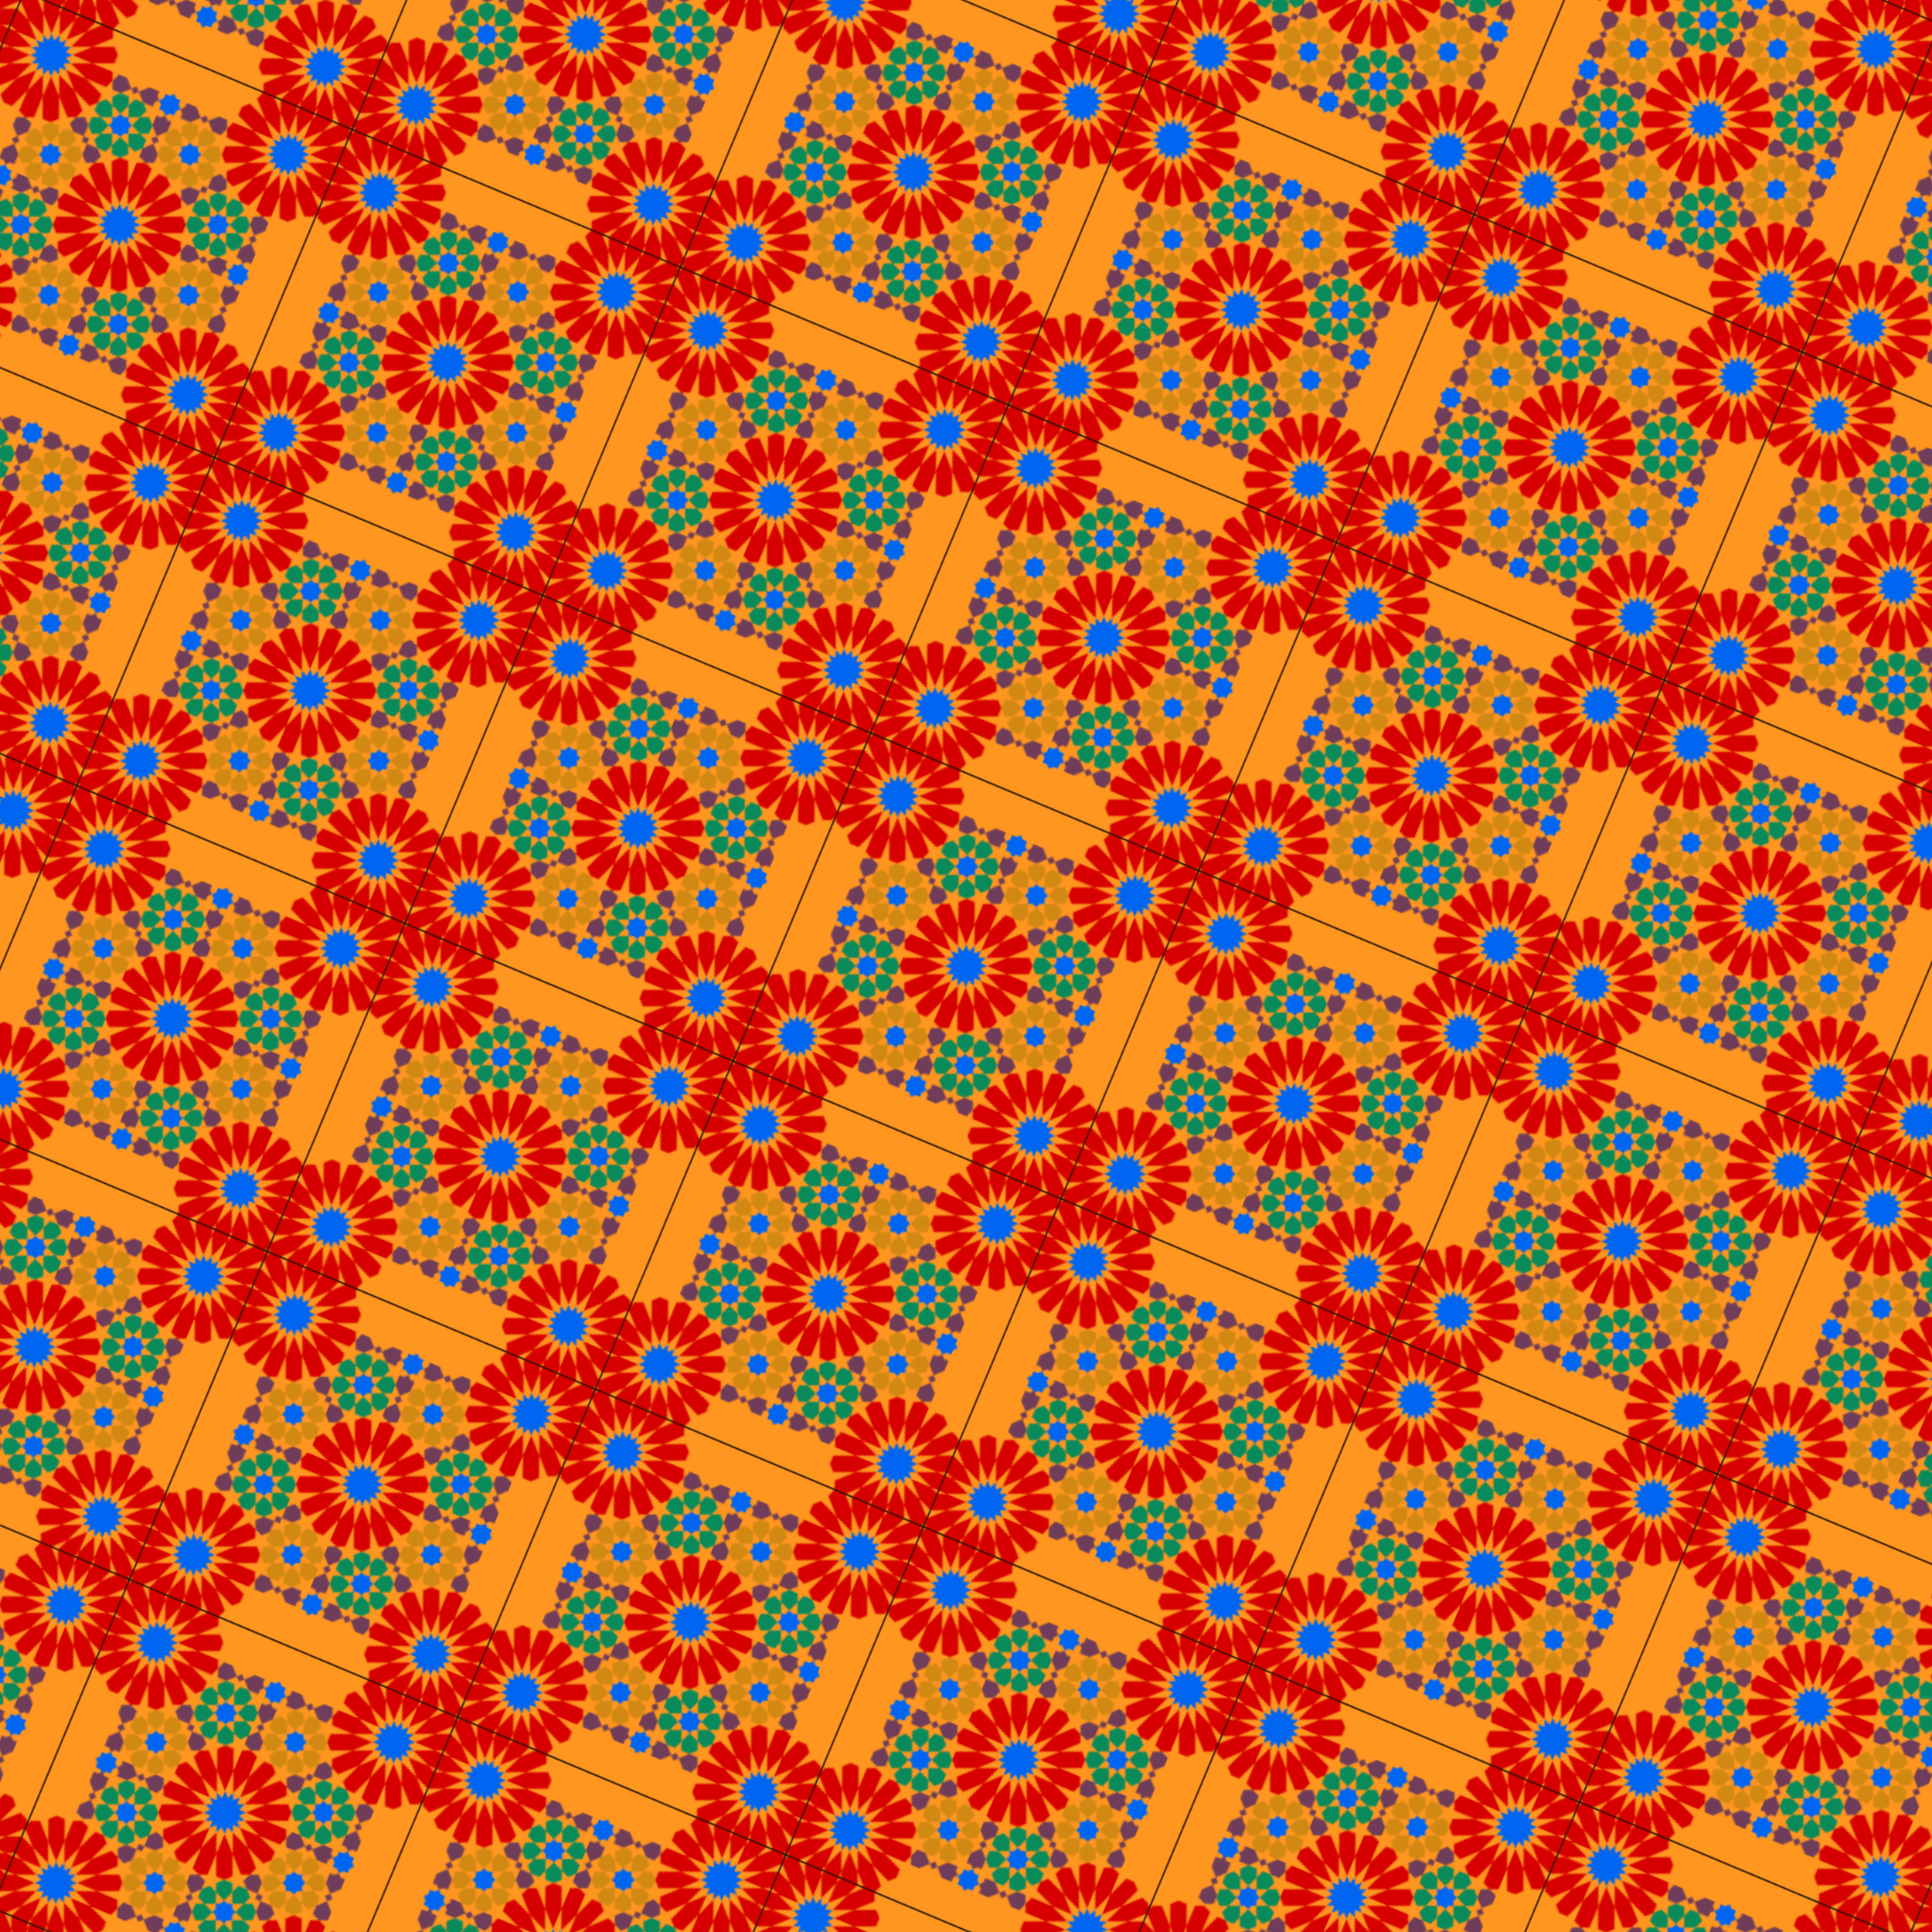 <?xml version="1.0"?>
<svg xmlns="http://www.w3.org/2000/svg" xmlns:xlink="http://www.w3.org/1999/xlink" width="1200" height="1200" viewBox="0 0 1200 1200">
  <defs>
    <pattern xlink:href="#a" id="b" patternTransform="translate(675.353 211.017)"/>
    <pattern patternUnits="userSpaceOnUse" width="220.164" height="220.121" patternTransform="translate(0 979.88)" id="a">
      <g color="#000">
        <path style="isolation:auto;mix-blend-mode:normal;solid-color:#000;solid-opacity:1" d="M0 979.88h220.163V1200H0z" overflow="visible" fill="#ff961f" fill-rule="evenodd" stroke-width="1.287" stroke-linecap="round" stroke-linejoin="round" transform="translate(0 -979.88)"/>
        <path style="marker:none" d="M25.184 996.671v4.71l-4.298-1.801 1.78 4.352h-4.65l3.287 3.332-4.296 1.804 4.298 1.801-3.29 3.333h4.65l-1.779 4.352 4.298-1.802v4.71l3.288-3.33 1.78 4.353 1.779-4.352 3.29 3.33v-4.71l4.296 1.802-1.78-4.353h4.652l-3.29-3.33 4.317-1.814-4.316-1.793 3.287-3.333h-4.65l1.781-4.352-4.297 1.802v-4.71l-3.29 3.33-1.747-4.431-1.812 4.431zm79.83 7.261v3.008l-2.099 2.127 2.1 2.127-.002 3.008h2.97l2.099 2.126 2.1-2.126h2.968l.001-3.008 2.099-2.127-2.1-2.126v-3.008h-2.969l-2.1-2.128-2.098 2.127zm-21.057 22.113l-1.137 2.78-2.741 1.15 1.136 2.78-1.137 2.778 2.742 1.151 1.136 2.779 2.745-1.15 2.742 1.15 1.137-2.778 2.743-1.152-1.136-2.78 1.135-2.777-2.742-1.151-1.136-2.779-2.745 1.15zm100.879-29.393v4.712l-4.296-1.804 1.78 4.352-4.652.001 3.29 3.33-4.298 1.804 4.296 1.803-3.287 3.332h4.65l-1.78 4.353 4.297-1.802v4.712l3.29-3.333 1.786 4.373 1.773-4.372 3.287 3.33v-4.71l4.298 1.802-1.78-4.353h4.65l-3.287-3.331 4.374-1.77-4.375-1.836 3.289-3.333h-4.65l1.779-4.352-4.297 1.803v-4.711l-3.288 3.33-1.78-4.352-1.781 4.353zM50.89 1059.544l-1.136 2.779-2.745 1.15 1.136 2.78-1.134 2.779 2.742 1.15 1.137 2.78 2.743-1.153 2.742 1.151 1.137-2.778 2.743-1.15-1.136-2.779 1.136-2.779-2.743-1.152-1.136-2.78-2.743 1.153zm79.83-33.498l-1.136 2.778-2.743 1.152 1.136 2.779-1.137 2.778 2.744 1.15 1.136 2.78 2.743-1.15 2.742 1.15 1.137-2.778 2.744-1.152-1.136-2.78 1.136-2.778-2.744-1.15-1.136-2.779-2.743 1.15zm-105.537 58.759l-.001 3.009-2.1 2.125 2.1 2.128.001 3.008h2.97l2.098 2.126 2.099-2.127h2.97l-.001-3.008 2.1-2.126-2.1-2.128.001-3.007h-2.97l-2.099-2.127-2.1 2.128zm79.813-7.252v4.711l-4.296-1.803 1.778 4.354h-4.65l3.287 3.331-4.294 1.803 4.296 1.803-3.29 3.333 4.652-.001-1.78 4.353 4.297-1.803v4.711l3.29-3.331 1.778 4.353 1.78-4.353 3.288 3.331v-4.71l4.299 1.801-1.78-4.352h4.65l-3.288-3.331 4.314-1.812-4.315-1.794 3.289-3.333h-4.65l1.78-4.352-4.298 1.802v-4.71l-3.288 3.33-1.747-4.431-1.814 4.431zm-54.106 29.365l-1.136 2.779-2.745 1.15 1.136 2.78-1.134 2.779 2.742 1.151 1.137 2.779 2.743-1.152 2.742 1.15 1.137-2.778 2.743-1.15-1.136-2.779 1.136-2.778-2.743-1.153-1.136-2.779-2.743 1.152zm112.898-47.374l-1.137 2.779-2.744 1.15 1.136 2.78-1.135 2.777 2.743 1.153 1.136 2.779 2.742-1.152 2.744 1.15 1.137-2.778 2.742-1.15-1.136-2.779 1.136-2.78-2.742-1.151-1.138-2.778-2.742 1.151zm21.056 25.261l-.001 3.009-2.1 2.125 2.1 2.128v3.006h2.97l2.1 2.128 2.098-2.127h2.969v-3.008l2.1-2.126-2.1-2.128v-3.008h-2.97l-2.098-2.126-2.1 2.128zm-159.661 73.61v4.713l-4.298-1.804 1.78 4.353h-4.65l3.288 3.333-4.375 1.769 4.374 1.836-3.288 3.332h4.65l-1.778 4.354 4.297-1.804v4.712l3.288-3.332 1.78 4.352 1.779-4.352 3.29 3.33v-4.71l4.296 1.802-1.78-4.352 4.652-.001-3.29-3.33 4.297-1.804-4.296-1.803 3.288-3.33-4.651-.002 1.78-4.352-4.296 1.801v-4.71l-3.29 3.331-1.787-4.373-1.772 4.373zm58.773-18l-1.137 2.78-2.741 1.151 1.136 2.779-1.137 2.779 2.742 1.15 1.136 2.78 2.745-1.151 2.742 1.151 1.137-2.779 2.742-1.151-1.136-2.779 1.136-2.779-2.742-1.15-1.136-2.78-2.745 1.15zm79.832-33.497l-1.137 2.78-2.744 1.15 1.136 2.778-1.135 2.778 2.743 1.153 1.136 2.779 2.742-1.151 2.744 1.15 1.137-2.78 2.742-1.149-1.136-2.779 1.136-2.78-2.742-1.151-1.138-2.778-2.742 1.151zm-33.069 33.498l-1.136 2.779-2.742 1.151 1.136 2.779-1.137 2.779 2.743 1.15 1.137 2.779 2.743-1.15 2.742 1.151 1.137-2.779 2.744-1.152-1.136-2.779 1.134-2.778-2.742-1.15-1.136-2.78-2.743 1.15zm-25.707 25.26v3.009l-2.1 2.128 2.1 2.126v3.008h2.97l2.1 2.128 2.098-2.128h2.97v-3.008l2.099-2.128-2.1-2.126v-3.008h-2.969l-2.1-2.126-2.098 2.126zm79.832-7.26v4.71l-4.298-1.801 1.78 4.352h-4.65l3.287 3.331-4.314 1.813 4.315 1.793-3.289 3.333h4.65l-1.779 4.352 4.297-1.802v4.71l3.288-3.33 1.747 4.432 1.814-4.432 3.288 3.33v-4.71l4.296 1.803-1.78-4.353h4.653l-3.29-3.331 4.297-1.804-4.296-1.803 3.287-3.332h-4.65l1.78-4.352-4.297 1.802v-4.71l-3.29 3.33-1.78-4.352-1.778 4.352z" overflow="visible" fill="#0065f0" stroke-width="1.063" transform="translate(0 -979.88)"/>
        <path style="marker:none" d="M.909 979.88L0 982.103v3.58l8.649 8.762 12.236 5.134-5.066-12.394-7.211-7.305zm14.91 7.305l9.365 9.486-.002-13.418-1.379-3.373h-10.97zm9.363-3.932l5.068 12.397 5.069-12.397v-3.373H25.182zm10.137 0l.002 13.418 9.365-9.488 2.986-7.303H36.698zm9.367 3.93l-5.068 12.396 12.236-5.134 9.685-9.813-1.943-4.752h-7.701zm7.168 7.262l-9.367 9.488 13.246-.002 12.654-5.309v-5.556l-3.879-3.932zm3.879 9.486l-12.237 5.137 12.237 5.134H69.43l2.1-5.136-2.1-5.133zm0 10.271l-13.244-.002 9.365 9.489 12.654 5.31 3.879-3.931v-5.557zm-3.88 9.487l-12.235-5.135 5.068 12.396 9.683 9.813 5.07-2.129 2.1-5.133zm-7.167 7.261l-9.365-9.488v13.418l5.24 12.82h5.486l3.881-3.931zm-9.365 3.93l-5.069-12.396-5.07 12.396.002 13.875 5.066 2.129 5.07-2.127zm-10.139 0l.002-13.418-9.365 9.49-5.242 12.819 3.878 3.93h5.487zm-9.363-3.928l5.068-12.398-12.238 5.137L0 1032.452v3.58l1.065 2.604 5.066 2.127zm-7.17-7.261l9.367-9.489-13.244-.002L0 1016.204v11.116zm-3.877-9.49l12.234-5.133-12.236-5.135H0v10.267zm-.002-10.268h13.246l-9.367-9.488L0 990.815v11.116zm155.799-24.053l-1.944 4.754 9.686 9.81 12.236 5.135-5.07-12.396-7.21-7.303zm14.908 7.303l9.367 9.488-.002-13.418-1.379-3.373h-10.97zm9.365-3.93l5.072 12.397 5.067-12.397v-3.373h-10.139zm10.139 0v13.416l9.365-9.486 2.986-7.303H196.36zm9.365 3.93l-5.066 12.396 12.234-5.134 8.65-8.764v-3.58l-.908-2.22h-7.701zm7.168 7.262l-9.363 9.486h13.242l4.771-2.002v-11.113zm3.879 9.486l-12.236 5.137 12.236 5.134h4.771v-10.271zm0 10.271h-13.244l9.365 9.487 8.65 3.63v-11.115zm-3.879 9.487l-12.236-5.133 5.068 12.394 9.688 9.813 5.066-2.127 1.064-2.604v-3.58zm-7.168 7.261l-9.365-9.486v13.416l5.242 12.818 5.484.002 3.881-3.931zm-9.365 3.93l-5.069-12.394-5.068 12.394v13.875l5.07 2.129 5.067-2.127zm-10.137 0v-13.418l-9.365 9.488-5.242 12.82 3.879 3.93h5.486zm-9.365-3.93l5.068-12.396-12.236 5.137-9.686 9.81 2.1 5.135 5.068 2.125zm-7.168-7.26l9.365-9.49h-13.244l-12.656 5.311.002 5.559 3.879 3.93zm-3.879-9.49l12.236-5.132-12.238-5.135h-13.695l-2.102 5.135 2.102 5.134zm-.002-10.267h13.246l-9.365-9.488-12.654-5.311-3.88 3.93v5.558zm-54.348 44.191l-5.07 2.125.002 13.877 5.068 12.395 5.069-12.395v-13.877zm5.069 16.002v13.418l9.365-9.488 5.242-12.818-3.879-3.932h-5.486zm9.365 3.93l-5.068 12.396 12.236-5.134 9.685-9.811-2.101-5.137-5.068-2.125zm7.168 7.262l-9.365 9.488h13.244l12.654-5.31.002-5.56-3.88-3.929zm3.879 9.488l-12.235 5.135 12.237 5.132h13.695l2.1-5.134-2.1-5.133zm.002 10.267l-13.246.002 9.367 9.487 12.652 5.31 3.881-3.931-.002-5.557zm-3.88 9.489l-12.237-5.135 5.068 12.396 9.686 9.811 5.068-2.125 2.1-5.137zm-7.169 7.261l-9.365-9.486v13.416l5.242 12.82h5.486l3.88-3.93zm-9.365 3.93l-5.069-12.396-5.068 12.396v13.877l5.068 2.125 5.069-2.125zm-10.137 0v-13.416l-9.367 9.486-5.24 12.819 3.88 3.931h5.485zm-9.367-3.93l5.07-12.396-12.236 5.135-9.686 9.81 2.1 5.137 5.068 2.127zm-7.166-7.261l9.365-9.489H84.6l-12.652 5.311v5.557l3.879 3.931zm-3.881-9.489l12.238-5.134-12.236-5.135-13.697.002-2.1 5.133 2.1 5.134zm.002-10.27h13.242l-9.363-9.487-12.656-5.309-3.877 3.93-.002 5.558zm3.879-9.487l12.236 5.134-5.068-12.394-9.684-9.81-5.072 2.124-2.098 5.137zm7.168-7.26l9.365 9.486v-13.416l-5.242-12.82h-5.487l-3.878 3.93zm-65.397 60.94l-5.068 2.126-.002 13.877 5.068 12.397 5.07-12.397v-13.877zm5.069 16.003v13.416l9.367-9.486 5.24-12.82-3.88-3.93-5.487.002zm9.367 3.93l-5.072 12.396 12.238-5.136 9.685-9.81-2.1-5.136-5.068-2.127zm7.166 7.26l-9.365 9.49 13.244-.002 12.654-5.309v-5.558l-3.879-3.93zm3.879 9.488l-12.237 5.135 12.237 5.136 13.695-.002 2.102-5.132-2.1-5.137zm0 10.271l-13.244-.002 9.365 9.487 12.654 5.312 3.879-3.93v-5.558zm-3.88 9.485l-12.235-5.133 5.068 12.396 7.209 7.303h7.701l1.943-4.754zm-7.167 7.263l-9.365-9.488v13.418L36.7 1200h10.972zm-9.365 3.93l-5.069-12.396-5.068 12.396V1200H35.32zm-10.137 0v-13.418l-9.365 9.488-2.987 7.303h10.973zm-9.365-3.93l5.068-12.396-12.238 5.135L0 1194.196v3.583l.907 2.22H8.61zm-7.17-7.261l9.367-9.489-13.246.002L0 1177.95v11.114zm-3.88-9.487l12.237-5.136-12.236-5.135H0v10.271zm0-10.271h13.247l-9.367-9.486L0 1152.56v11.115zm3.88-9.486l12.236 5.132-5.068-12.394-9.684-9.813-5.068 2.127L0 1143.847v3.58zm7.168-7.262l9.367 9.486-.002-13.416-5.24-12.82h-5.487l-3.878 3.93zm174.095-19.934l-5.068 2.127V1145l5.068 12.397 5.069-12.397v-13.877zm5.069 16.004v13.416l9.365-9.488 5.242-12.818-3.88-3.93-5.485-.002zm9.365 3.928l-5.066 12.398 12.234-5.134 8.65-8.764v-3.58l-1.064-2.604-5.068-2.125zm7.168 7.264l-9.365 9.486 13.246.002 4.77-2.002v-11.117zm3.88 9.488l-12.237 5.133 12.236 5.134h4.771v-10.267zm-.001 10.267h-13.244l9.365 9.489 8.65 3.629v-11.116zm-3.879 9.489l-12.236-5.135 5.068 12.396 7.209 7.303h7.701l.908-2.22v-3.58zm-7.168 7.261l-9.365-9.488v13.418l1.379 3.373h10.972zm-9.365 3.93l-5.069-12.396-5.068 12.396V1200h10.137zm-10.137 0v-13.418l-9.365 9.488-2.986 7.303h10.972zm-9.365-3.93l5.068-12.398-12.236 5.137-9.686 9.81 1.944 4.754h7.7zm-7.168-7.261l9.365-9.489h-13.244l-12.654 5.311-.002 5.559 3.88 3.927zm-3.879-9.489l12.236-5.134-12.238-5.133-13.695-.002-2.1 5.137 2.1 5.132zm-.002-10.267l13.246-.002-9.365-9.486-12.654-5.31-3.88 3.93v5.557zm3.88-9.488l12.237 5.134-5.068-12.396-9.686-9.813-5.068 2.127-2.1 5.135zm7.169-7.262l9.365 9.486V1145l-5.24-12.82h-5.488l-3.88 3.93z" overflow="visible" fill="#d70000" stroke-width="1.063" transform="translate(0 -979.88)"/>
        <path style="marker:none" d="M79.115 1014.201l-3.88 3.931 2.1 5.134 6.622 2.78 2.743-6.71-2.098-5.134zm7.585 5.135l2.744 6.71 6.623-2.78 2.097-5.135-3.878-3.93-5.486.001zm9.367 3.93l-2.745 6.71 6.622 2.777 5.069-2.125v-5.558l-3.879-3.931zm3.877 9.487l-6.62 2.78 2.741 6.708 5.07 2.128 3.878-3.93v-5.558zm-3.879 9.488l-6.622-2.777-2.743 6.707 2.1 5.136 5.486-.002 3.88-3.928zm-9.365 3.93l-2.744-6.708-6.62 2.78-2.101 5.133 3.88 3.93H84.6zm-9.364-3.929l2.742-6.709-6.623-2.78-5.068 2.128v5.558l3.88 3.929zm-3.88-9.488l6.623-2.778-2.745-6.71-5.068-2.126-3.879 3.93v5.558zm-27.409 62.32l-3.878 3.93 2.1 5.135 6.622 2.78 2.743-6.71-2.1-5.134zm7.587 5.135l2.743 6.708L63 1104.14l2.1-5.136-3.88-3.93h-5.486zm9.365 3.93l-2.743 6.71 6.622 2.777 5.069-2.126v-5.559l-3.88-3.929zm3.88 9.487l-6.623 2.78 2.743 6.708 5.07 2.128 3.878-3.93v-5.558zm-3.88 9.488l-6.623-2.78-2.742 6.71 2.099 5.136 5.486-.001 3.88-3.931zm-9.365 3.93l-2.743-6.708-6.624 2.778-2.098 5.135 3.879 3.93h5.486zm-9.367-3.93l2.745-6.708-6.623-2.78-5.068 2.126v5.56l3.878 3.93zm-3.878-9.487l6.621-2.78-2.742-6.708-5.068-2.126-3.88 3.928v5.558zm118.556-65.926l-3.879 3.93 2.1 5.134 6.623 2.78 2.742-6.71-2.1-5.134zm7.586 5.134l2.742 6.709 6.623-2.778 2.1-5.136-3.88-3.93h-5.487zm9.365 3.93l-2.743 6.708 6.623 2.78 5.069-2.127v-5.559l-3.88-3.929zm3.88 9.487l-6.623 2.78 2.744 6.708 5.068 2.126 3.88-3.929v-5.557zm-3.88 9.488l-6.622-2.78-2.742 6.71 2.097 5.134h5.487l3.879-3.93zm-9.364 3.93l-2.744-6.708-6.623 2.778-2.098 5.135 3.878 3.93h5.487zm-9.367-3.93l2.744-6.71-6.622-2.777-5.07 2.126.001 5.559 3.879 3.93zm-3.878-9.487l6.62-2.78-2.741-6.708-5.07-2.128-3.878 3.93v5.558zm-27.408 62.32l-3.88 3.929 2.1 5.136 6.621 2.778 2.744-6.707-2.1-5.137zm7.585 5.136l2.743 6.707 6.623-2.78 2.098-5.133-3.878-3.93h-5.487zm9.366 3.927l-2.745 6.71 6.623 2.78 5.07-2.129-.001-5.556-3.879-3.93zm3.878 9.49l-6.621 2.777 2.742 6.71 5.069 2.126 3.879-3.928v-5.56zm-3.879 9.487l-6.623-2.779-2.742 6.71 2.1 5.133h5.486l3.879-3.93zm-9.365 3.93l-2.743-6.71-6.622 2.78-2.1 5.136 3.88 3.929h5.484zm-9.365-3.93l2.742-6.71-6.622-2.777-5.068 2.126-.001 5.557 3.88 3.931zm-3.88-9.487l6.623-2.78-2.744-6.708-5.069-2.127-3.878 3.93-.001 5.557z" overflow="visible" fill="#098a5b" stroke-width="1.063" transform="translate(0 -979.88)"/>
        <path style="marker:none" d="M73.63 1003.932l-2.101 5.135 2.1 5.135h5.486l5.068-5.134-5.068-5.137zm10.553 5.136l2.518 2.55 2.516-2.55-2.516-2.551zm5.034 0l5.07 5.133h6.528v-3.007l2.1-2.127-2.101-2.127.001-3.008h-6.529zm30.133-5.135v3.008l-2.1 2.126 2.1 2.128v3.006h6.528l5.068-5.133-5.068-5.137zm11.596 5.135l2.518 2.55 2.516-2.55-2.516-2.551zm5.034 0l5.07 5.133h5.486l2.098-5.134-2.098-5.135h-5.487zM25.183 1053.01v5.557l5.069 5.136 5.069-5.136-.001-5.557-5.069-2.126zm5.069 10.693l-2.517 2.548 2.516 2.55 2.519-2.548zm0 5.099l-5.068 5.135v6.615h2.969l2.099 2.126 2.1-2.126h2.969v-6.615zm29.188-30.167l-2.1 5.136 3.878 3.93h7.17l-.001-7.262-3.879-3.93zm8.948 9.065v3.607h3.559v-3.606zm3.559 3.607v7.26l3.879 3.931 5.068-2.127 2.1-5.134-3.879-3.932zm33.067-32.851v6.614l5.068 5.134 5.069-5.134v-6.614h-2.97l-2.1-2.128-2.098 2.127zm5.068 11.748l-2.517 2.55 2.518 2.55 2.516-2.55zm0 5.1l-5.07 5.135.002 5.556 5.068 2.129 5.07-2.128-.002-5.557zm-70.563 49.5v3.008l-2.1 2.128 2.1 2.126v3.008h6.528l5.07-5.134-5.07-5.135zm11.598 5.136l2.516 2.549 2.518-2.549-2.518-2.55zm5.034 0l5.067 5.135h5.487l2.1-5.136-2.1-5.134H61.22zm99.505-53.432l-3.878 3.93v7.262h7.167l3.88-3.93-2.1-5.134zm-3.879 11.192h-3.56v3.606h3.56zm-3.56 3.606h-7.168l-3.878 3.93 2.098 5.135 5.069 2.127 3.88-3.93zm-123.045 46.73v6.613l5.068 5.134 5.068-5.135v-6.613H32.34l-2.1-2.127-2.098 2.127zm5.068 11.747l-2.518 2.551 2.519 2.55 2.516-2.55zm0 5.1l-5.07 5.135v5.558l5.07 2.127 5.067-2.127v-5.558zm154.603-61.873l.001 5.557 5.068 5.136 5.07-5.136-.002-5.556-5.066-2.127zm5.07 10.693l-2.517 2.549 2.516 2.55 2.518-2.549zm-.001 5.1l-5.067 5.134v6.615h2.969l2.099 2.126 2.098-2.127h2.97v-6.613zM75.825 1117.38l-3.878 3.93v7.263h7.169l3.878-3.93-2.1-5.135zm-3.879 11.193l-3.559-.001.001 3.606h3.56zm-3.558 3.605h-7.17l-3.878 3.93 2.1 5.134 5.069 2.128 3.878-3.93zm85.07-47.375l-2.098 5.135 2.098 5.135h5.487l5.069-5.135-5.069-5.134zm10.556 5.135l2.516 2.55 2.519-2.549-2.518-2.55zm5.035.001l5.067 5.135h6.529v-3.008l2.1-2.128-2.1-2.126v-3.008h-6.529zm-64.035 43.943v5.558l5.068 5.133 5.069-5.133v-5.558l-5.07-2.128zm5.068 10.691l-2.517 2.551 2.518 2.55 2.516-2.55zm0 5.1l-5.07 5.135v6.614h2.97l2.1 2.128 2.1-2.128h2.968v-6.614zm29.188-30.165l-2.1 5.133 3.88 3.931h7.167l.001-7.261-3.88-3.93zm8.947 9.063l.001 3.606h3.56l-.002-3.605zm3.56 3.607v7.262l3.88 3.929 5.068-2.126 2.1-5.136-3.88-3.929zm33.068-32.852v6.614l5.067 5.137 5.07-5.136v-6.615h-2.97l-2.099-2.126-2.1 2.126zm5.067 11.75l-2.516 2.549 2.516 2.55 2.518-2.549zm0 5.1l-5.067 5.135-.001 5.557 5.068 2.126 5.069-2.125v-5.558zm-116.283 49.5l-2.1 5.136 2.1 5.134h5.487l5.067-5.135-5.069-5.134zm10.554 5.135l2.518 2.55 2.516-2.55-2.516-2.55zm5.034 0l5.07 5.135h6.528v-3.009l2.099-2.125-2.1-2.128.002-3.007h-6.529zm30.133-5.135v3.009l-2.1 2.125 2.1 2.128v3.008h6.529l5.067-5.135-5.067-5.134zm11.596 5.135l2.518 2.55 2.516-2.55-2.516-2.55zm5.034 0l5.07 5.136 5.486-.002 2.099-5.133-2.099-5.137-5.486.002z" overflow="visible" fill="#6f3d59" stroke-width="3.543" transform="translate(0 -979.88)"/>
        <path style="marker:none" d="M46.047 1047.7l-3.878 3.93 2.1 5.135 6.622 2.779 2.743-6.709-2.1-5.134zm7.587 5.135l2.743 6.708 6.622-2.778 2.1-5.136-3.88-3.929h-5.486zm9.365 3.93l-2.743 6.71 6.622 2.777 5.069-2.126v-5.56l-3.88-3.928zm3.88 9.487l-6.623 2.78 2.743 6.708 5.07 2.127 3.878-3.93v-5.557zm-3.88 9.488l-6.623-2.78-2.742 6.71 2.099 5.136 5.486-.001 3.88-3.931zm-9.365 3.93l-2.743-6.708-6.624 2.778-2.098 5.135 3.879 3.93h5.486zm-9.367-3.93l2.745-6.708-6.623-2.78-5.067 2.128-.001 5.557 3.878 3.93zm-3.878-9.488l6.621-2.779-2.742-6.708-5.068-2.126-3.88 3.928v5.56zm85.49-52.05l-3.88 3.93 2.098 5.134 6.623 2.78 2.745-6.71-2.1-5.134zm7.586 5.134l2.742 6.71 6.623-2.78 2.098-5.133-3.879-3.932-5.486.001zm9.365 3.93l-2.743 6.71 6.621 2.78 5.07-2.129-.001-5.557-3.88-3.931zm3.878 9.49l-6.621 2.777 2.741 6.708 5.07 2.128 3.88-3.931-.001-5.557zm-3.88 9.485l-6.622-2.777-2.742 6.709 2.1 5.134 5.485-.002 3.88-3.928zm-9.364 3.932l-2.743-6.71-6.622 2.78-2.1 5.133 3.88 3.93h5.486zm-9.365-3.93l2.742-6.71-6.623-2.779-5.067 2.127-.001 5.558 3.88 3.929zm-3.88-9.489l6.623-2.778-2.745-6.71-5.066-2.127-3.88 3.931v5.557zm-41.103 95.82l-3.881 3.928 2.1 5.136 6.622 2.778 2.743-6.71-2.1-5.133zm7.584 5.133l2.744 6.71 6.62-2.78 2.101-5.134-3.878-3.93H88.8zm9.365 3.93l-2.743 6.71 6.623 2.779 5.068-2.128v-5.557l-3.878-3.93zm3.88 9.489l-6.623 2.778 2.744 6.71 5.068 2.125 3.879-3.93v-5.557zm-3.879 9.487l-6.623-2.779-2.742 6.709 2.1 5.134h5.486l3.879-3.93zm-9.365 3.93l-2.745-6.71-6.62 2.78-2.101 5.134 3.88 3.931H84.6zm-9.365-3.93l2.742-6.71-6.622-2.777-5.069 2.126v5.557l3.879 3.932zm-3.88-9.487l6.623-2.78-2.744-6.708-5.07-2.127-3.878 3.93v5.557zm85.489-52.051l-3.879 3.93 2.1 5.134 6.623 2.78 2.742-6.71-2.1-5.135zm7.586 5.134l2.742 6.709 6.623-2.778 2.1-5.136-3.88-3.93h-5.485zm9.365 3.93l-2.743 6.708 6.623 2.78 5.069-2.126v-5.56l-3.88-3.929zm3.88 9.487l-6.623 2.78 2.744 6.708 5.068 2.126 3.88-3.928v-5.558zm-3.88 9.488l-6.622-2.78-2.742 6.71 2.097 5.135h5.487l3.879-3.93zm-9.364 3.93l-2.744-6.708-6.623 2.778-2.098 5.135 3.878 3.93h5.487zm-9.367-3.93l2.744-6.71-6.622-2.777-5.07 2.126.001 5.559 3.879 3.93zm-3.878-9.487l6.62-2.78-2.741-6.708-5.07-2.128-3.878 3.93v5.558z" overflow="visible" fill="#d18913" stroke-width="1.063" transform="translate(0 -979.88)"/>
      </g>
    </pattern>
  </defs>
  <path style="isolation:auto;mix-blend-mode:normal;solid-color:#000;solid-opacity:1;marker:none" d="M0 0h1200v1200H0z" color="#000" overflow="visible"/>
  <path transform="rotate(22.766)" d="M0 0l1106.513-464.358 464.358 1106.513-1106.513 464.358z" fill="url(#b)"/>
</svg>
